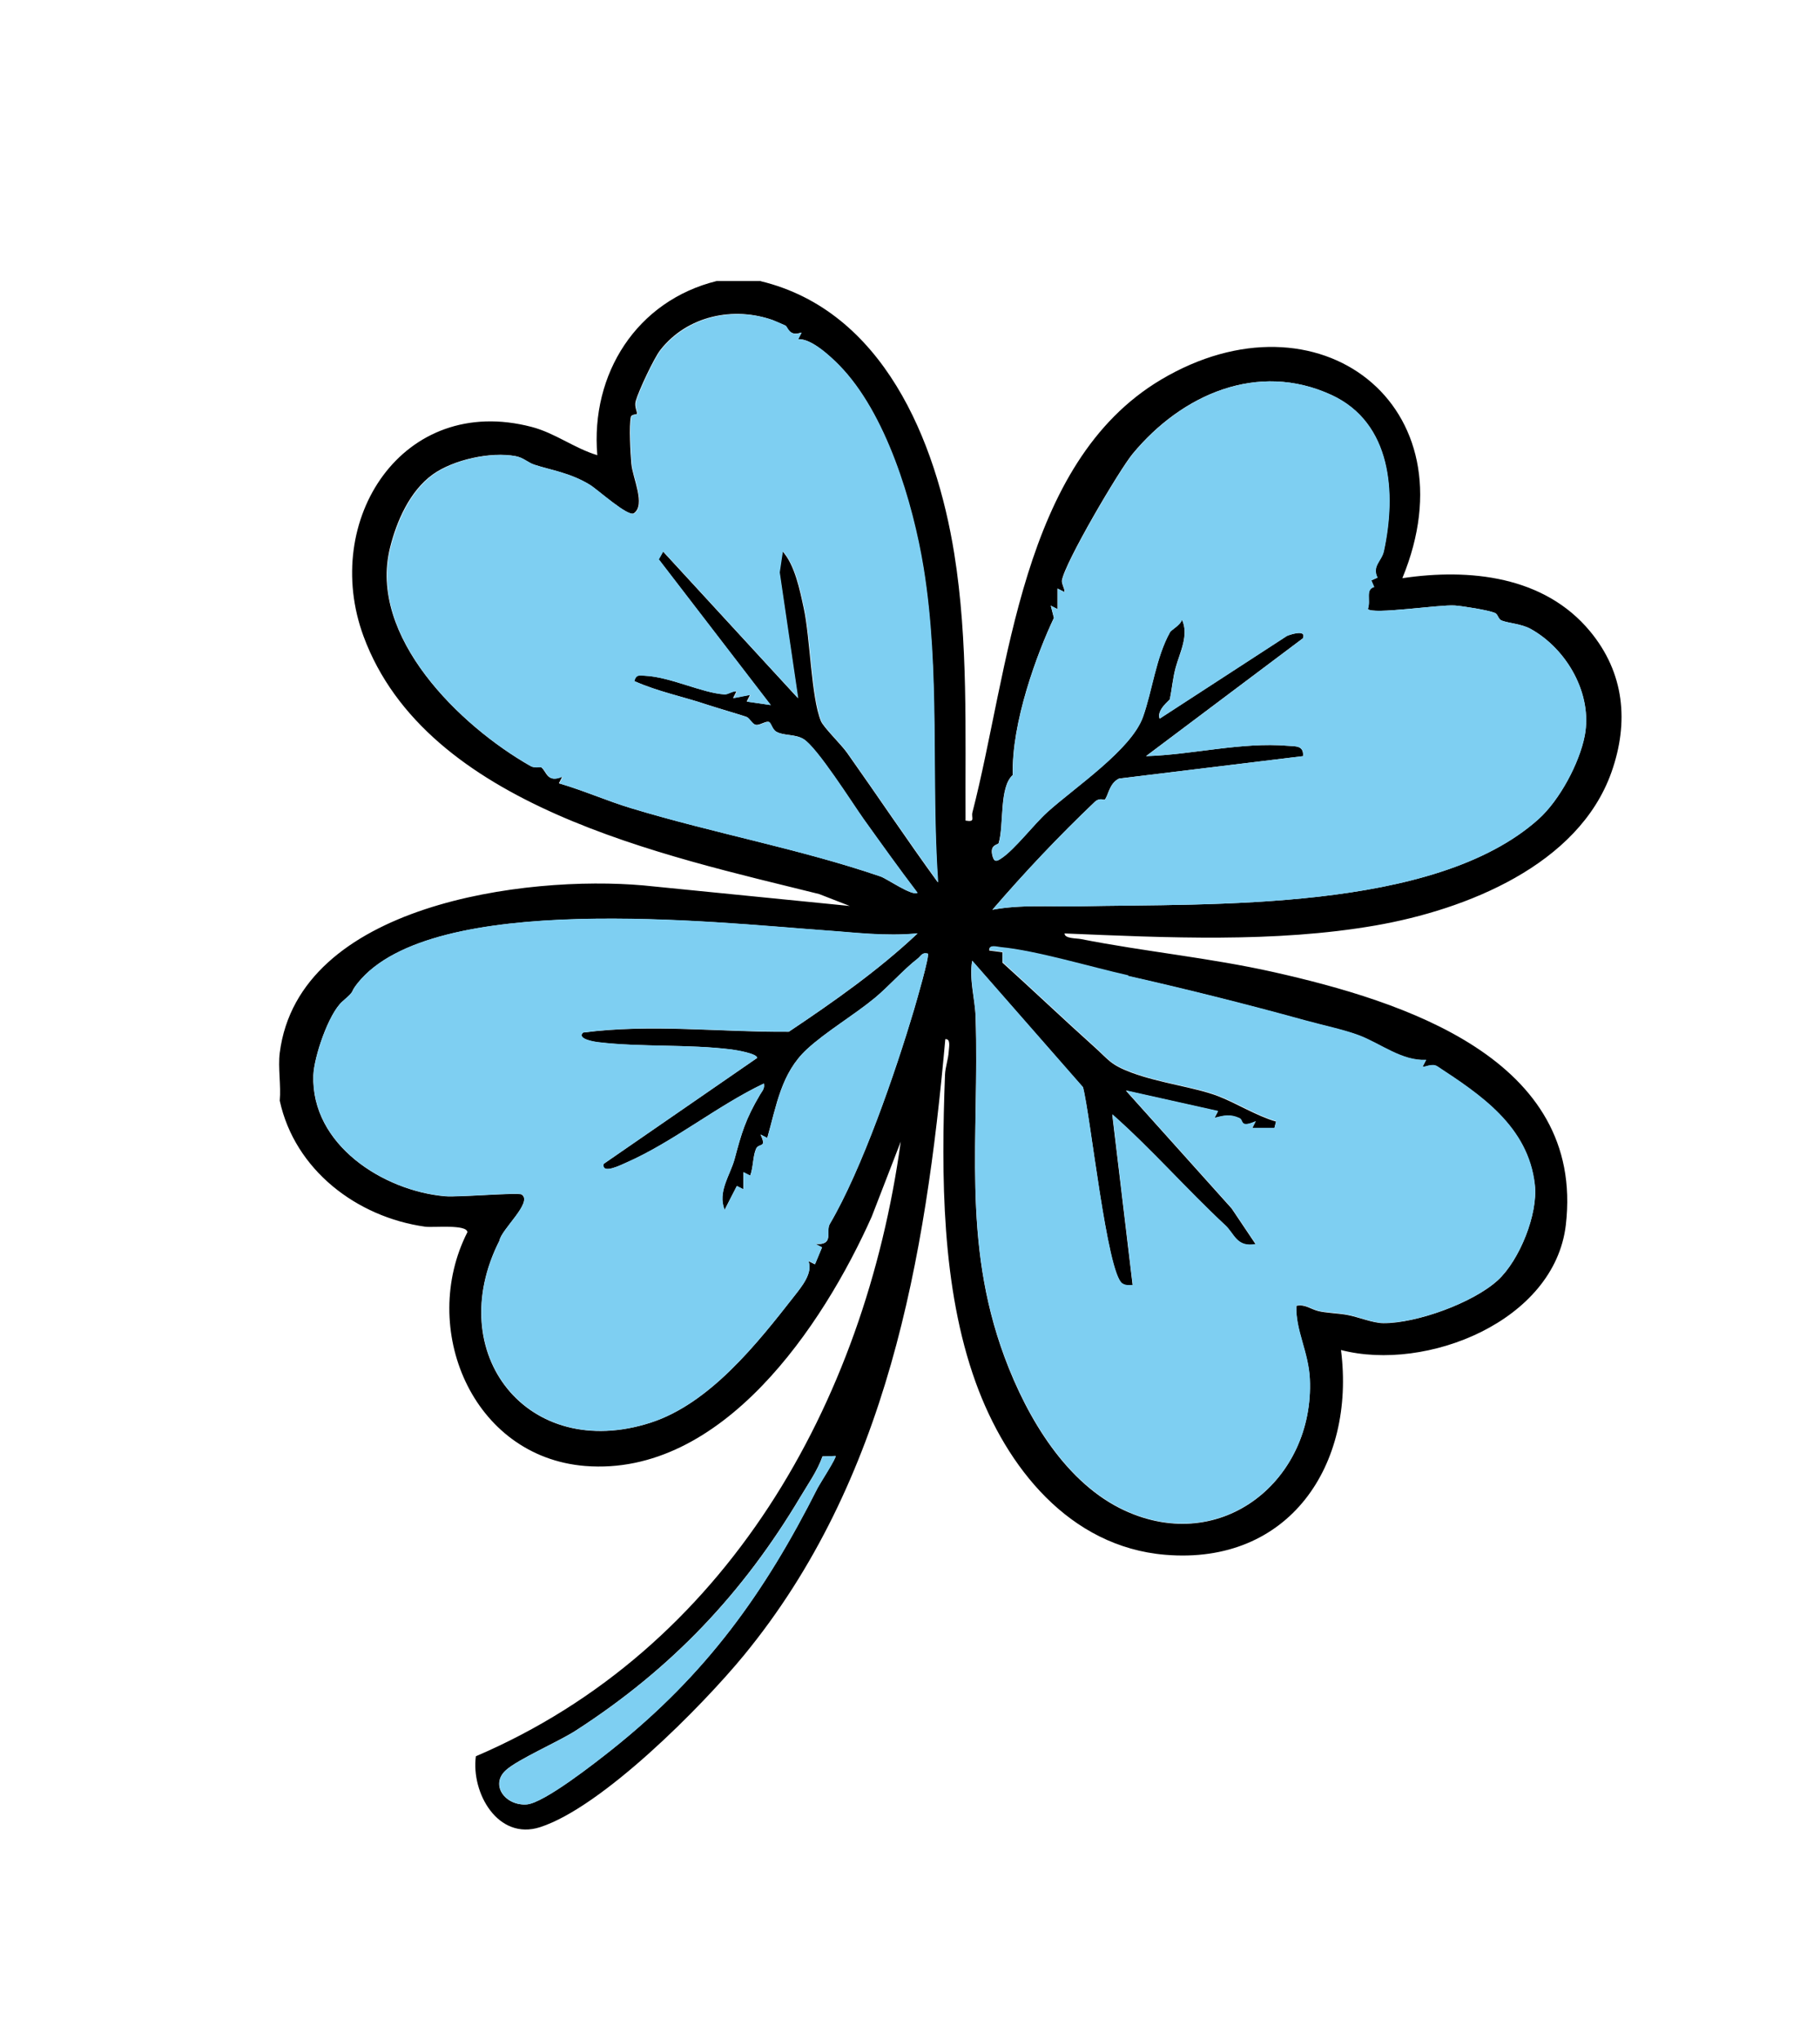 <?xml version="1.0" encoding="UTF-8"?>
<svg id="Vrstva_1" xmlns="http://www.w3.org/2000/svg" version="1.1" viewBox="0 0 116 130">
  <!-- Generator: Adobe Illustrator 29.6.0, SVG Export Plug-In . SVG Version: 2.1.1 Build 207)  -->
  <defs>
    <style>
      .st0 {
        fill: #7ecff2;
      }
    </style>
  </defs>
  <path d="M48.48,17.92c7.8,1.88,11.18,10.15,12.34,17.36.9,5.61.69,11.35.72,17.02.66.11.35-.17.44-.53,2.34-9.04,3.06-22.25,12.03-27.58,10.01-5.94,19.92,1.64,15.37,12.66,4.29-.64,9.04-.14,11.96,3.38,2.19,2.64,2.5,5.78,1.37,8.98-2.1,5.94-9.29,8.77-15.03,9.77-6.44,1.12-13.33.78-19.83.51,0,.34.76.3,1.05.36,4.06.8,8.2,1.19,12.26,2.1,8.23,1.85,19.88,5.51,18.64,16.12-.72,6.14-8.89,9.38-14.33,7.97.93,7.32-3.29,13.71-11.2,13.05-6.12-.51-10.13-5.59-12.08-10.98-2.19-6.06-2.2-13.2-1.96-19.6.02-.51.21-.99.24-1.51.01-.24.14-.82-.22-.77-1.26,14.01-3.7,28.14-12.84,39.27-2.69,3.27-9.03,9.67-12.99,10.95-2.69.86-4.4-2.19-4.09-4.52,15.94-6.82,24.79-22.49,27.08-39.17l-1.85,4.78c-3.11,6.97-9.54,16.58-18.26,15.89-7.23-.58-10.61-8.8-7.51-14.9-.03-.52-2.17-.28-2.69-.35-4.36-.61-8.31-3.62-9.27-8.03.09-.97-.12-2.11,0-3.05,1.21-9.5,15.71-11.33,23.18-10.67l13.15,1.31-1.95-.76c-9.88-2.46-25.04-5.59-29.04-16.43-2.72-7.38,2.48-15.5,10.72-13.34,1.49.39,2.72,1.36,4.18,1.8-.44-5.18,2.51-9.84,7.61-11.1h2.83ZM49.28,20.41c-2.52-.91-5.48-.29-7.19,1.89-.41.52-1.38,2.59-1.57,3.25-.11.38.12.72.07.83-.02.03-.34.03-.38.18-.13.57-.03,2.33.03,3,.08.91.93,2.61.16,3.15-.37.26-2.34-1.53-2.82-1.82-1.27-.77-2.48-.93-3.54-1.28-.4-.13-.67-.44-1.18-.54-1.58-.3-3.95.22-5.27,1.16-1.48,1.06-2.32,3.01-2.73,4.67-1.42,5.67,4.46,11.37,8.95,13.92.26.15.61.03.68.08.35.25.36,1.03,1.35.59l-.22.43c1.55.45,3.07,1.13,4.61,1.59,5.32,1.61,10.76,2.59,15.89,4.35.39.13,2.03,1.28,2.34,1.03-1.18-1.54-2.31-3.14-3.44-4.71-.71-.99-2.97-4.57-3.83-5.09-.54-.32-1.23-.19-1.72-.46-.29-.16-.33-.61-.5-.63-.23-.03-.56.24-.81.19-.24-.05-.38-.41-.58-.5-.12-.06-2-.61-2.48-.77-1.55-.52-3.17-.84-4.69-1.52.11-.43.32-.36.65-.34,1.65.07,3.66,1.1,5.1,1.19.24.02.51-.23.78-.19l-.22.43,1.09-.21-.22.43,1.52.22-7.14-9.29.28-.5,8.6,9.35-1.18-8.02.2-1.34c.79.87,1.11,2.48,1.36,3.64.41,1.89.47,5.68,1.09,7.18.16.4,1.29,1.49,1.67,2.03,1.94,2.74,3.81,5.54,5.78,8.25-.45-6.63.16-13.43-.93-20.07-.68-4.14-2.39-9.85-5.38-12.9-.58-.59-1.8-1.72-2.61-1.64l.22-.43c-.8.29-.86-.37-1.03-.45-.13-.06-.74-.32-.79-.34ZM87.79,36.82c-.37-.74.26-1.05.4-1.69.8-3.69.51-8.18-3.34-9.96-4.69-2.16-9.52-.04-12.66,3.75-.86,1.04-4.34,6.96-4.51,8.08-.03.22.23.62.15.73l-.43-.22v1.31s-.43-.22-.43-.22l.2.78c-1.06,2.23-2.72,6.69-2.62,10.01-.88.78-.55,3.15-.9,4.34-.04.13-.62.07-.38.87.11.36.27.29.54.11.85-.56,2.07-2.16,2.93-2.94,1.73-1.57,5.37-3.99,6.11-6.09.6-1.71.82-3.77,1.72-5.39.08-.15.68-.46.76-.8.47.98-.15,2.13-.4,3.06-.19.7-.23,1.33-.37,2.01-.01.07-.87.7-.65,1.24l8.11-5.27c.18-.08,1.27-.45,1.02.15l-10,7.51c2.97-.09,6.08-.91,9.04-.66.49.04,1.02-.03.97.66l-11.73,1.43c-.65.32-.68,1.12-.92,1.35-.03.03-.32-.15-.62.13-2.28,2.17-4.48,4.5-6.53,6.88,1.83-.34,3.69-.18,5.54-.22,8.34-.18,22.64.39,29.26-5.55,1.35-1.21,2.61-3.57,2.95-5.32.51-2.66-1.14-5.53-3.45-6.81-.58-.32-1.39-.36-1.84-.53-.23-.09-.23-.41-.44-.49-.44-.18-2.01-.43-2.55-.47-.97-.07-5.28.6-5.54.22.2-.57-.18-1.24.4-1.4l-.18-.42.38-.17ZM58.48,59.49c-2.09.2-3.99-.06-6.02-.2-6.83-.49-24.93-2.53-29.66,3.36-.58.72-.05.37-.98,1.18-.88.77-1.81,3.54-1.85,4.7-.15,4.44,4.47,7.36,8.38,7.71.84.08,4.67-.26,4.9-.11.73.49-1.3,2.22-1.42,2.94-3.65,7.19,1.81,14.13,9.64,11.6,3.78-1.22,6.81-5.07,9.14-8.05.47-.6,1.22-1.49.91-2.25l.42.21.45-1.08-.43-.22c1.23.11.66-.8.92-1.26,2.06-3.5,4.18-9.67,5.37-13.66.14-.48,1.01-3.44.88-3.58-.38-.1-.43.16-.65.32-.9.7-1.83,1.76-2.72,2.5-1.33,1.1-3.13,2.16-4.34,3.28-1.64,1.52-1.93,3.58-2.52,5.65l-.43-.22c.43.91-.11.5-.29.92-.2.47-.17,1.18-.37,1.7l-.43-.22v1.09s-.42-.21-.42-.21l-.78,1.52c-.47-1.15.36-2.21.64-3.25.44-1.64.69-2.52,1.61-4.08.14-.24.32-.4.25-.72-2.95,1.4-5.8,3.74-8.77,5.04-.29.12-1.59.79-1.44.08l9.78-6.75c.01-.29-1.34-.5-1.63-.54-2.74-.35-5.76-.14-8.46-.46-.19-.02-1.44-.2-1-.62,4.33-.57,8.75-.02,13.11-.05,2.87-1.92,5.72-3.92,8.2-6.26ZM71.9,62.19c-2.36-.53-5.88-1.59-8.12-1.8-.24-.02-.78-.2-.73.19l.84.11v.66c1.95,1.76,3.85,3.57,5.8,5.32,1.02.91,1.04,1.17,2.45,1.7,1.82.67,3.99.92,5.47,1.48,1.18.45,2.47,1.27,3.72,1.63l-.11.43h-1.41s.22-.44.22-.44c-1.05.45-.74-.06-1.04-.2-.58-.27-.99-.17-1.58-.02l.22-.43-5.87-1.31,6.74,7.51,1.53,2.28c-1.22.22-1.34-.64-1.95-1.21-2.46-2.29-4.67-4.83-7.19-7.06l1.3,10.88c-.24.01-.44.04-.66-.1-.98-.62-2.04-10.82-2.51-12.51l-7.06-8.06c-.2,1.21.19,2.45.22,3.58.25,7.62-.9,14.24,1.84,21.66,1.48,3.99,3.98,8.09,7.66,9.79,6.22,2.87,12.09-1.97,11.8-8.37-.08-1.73-.92-3.11-.86-4.67.53-.14.94.22,1.41.33.5.12,1.26.14,1.82.24.75.14,1.63.52,2.32.53,2.12.01,5.71-1.29,7.29-2.73,1.39-1.28,2.57-4.22,2.36-6.08-.42-3.73-3.5-5.76-6.22-7.55-.34-.22-.85.09-.93.02l.22-.43c-1.53.08-2.89-1.03-4.24-1.55-.96-.37-2.4-.67-3.48-.97-3.79-1.05-7.82-2.06-11.28-2.83ZM53.26,92.79l-.84.03c-.33.93-.91,1.74-1.41,2.58-3.63,6.09-8.16,10.92-14.31,14.89-1.12.72-3.67,1.82-4.45,2.52-1.05.94-.04,2.29,1.31,2.19,1.1-.07,4.42-2.69,5.44-3.5,6.04-4.81,9.74-9.99,13.12-16.69.13-.25,1.23-1.95,1.13-2.02Z"/>
  <path class="st0" d="M71.9,62.19c3.45.78,7.49,1.78,11.28,2.83,1.08.3,2.52.6,3.48.97,1.35.52,2.71,1.63,4.24,1.55l-.22.43c.08.07.6-.24.93-.02,2.73,1.79,5.81,3.82,6.22,7.55.21,1.86-.97,4.8-2.36,6.08-1.58,1.45-5.17,2.75-7.29,2.73-.69,0-1.57-.39-2.32-.53-.56-.11-1.32-.13-1.82-.24-.47-.11-.88-.47-1.41-.33-.06,1.56.78,2.94.86,4.67.29,6.4-5.59,11.24-11.8,8.37-3.68-1.7-6.18-5.8-7.66-9.79-2.75-7.42-1.59-14.04-1.84-21.66-.04-1.13-.42-2.37-.22-3.58l7.06,8.06c.46,1.69,1.53,11.89,2.51,12.51.22.14.42.11.66.1l-1.3-10.88c2.52,2.23,4.73,4.77,7.19,7.06.61.56.72,1.43,1.95,1.21l-1.53-2.28-6.74-7.51,5.87,1.31-.22.43c.59-.15.99-.25,1.58.02.3.14-.01.65,1.04.2l-.22.43h1.41s.11-.43.11-.43c-1.24-.36-2.53-1.18-3.72-1.63-1.48-.56-3.65-.8-5.47-1.48-1.41-.52-1.43-.78-2.45-1.7-1.95-1.75-3.85-3.56-5.79-5.32v-.66s-.84-.11-.84-.11c-.05-.39.49-.21.73-.19,2.23.21,5.76,1.27,8.12,1.8Z"/>
  <path class="st0" d="M87.79,36.82l-.38.17.18.42c-.57.16-.2.83-.4,1.4.26.38,4.57-.29,5.54-.22.53.04,2.11.29,2.55.47.21.09.21.41.44.49.44.17,1.25.21,1.84.53,2.31,1.28,3.96,4.15,3.45,6.81-.34,1.75-1.6,4.11-2.95,5.32-6.63,5.94-20.93,5.37-29.26,5.55-1.86.04-3.72-.13-5.54.22,2.04-2.38,4.24-4.71,6.53-6.88.29-.28.58-.1.62-.13.24-.23.27-1.04.92-1.35l11.73-1.43c.05-.69-.48-.62-.97-.66-2.96-.25-6.07.57-9.04.66l10-7.51c.24-.6-.84-.23-1.02-.15l-8.11,5.27c-.22-.54.63-1.17.65-1.24.14-.68.18-1.31.37-2.01.25-.93.87-2.07.4-3.06-.08.34-.68.66-.76.8-.9,1.62-1.12,3.69-1.72,5.39-.74,2.11-4.38,4.52-6.11,6.09-.86.78-2.08,2.39-2.93,2.94-.27.18-.43.25-.54-.11-.23-.8.35-.74.38-.87.35-1.19.02-3.56.9-4.34-.1-3.33,1.56-7.78,2.62-10.01l-.2-.78.43.22v-1.31s.44.22.44.22c.08-.11-.19-.51-.15-.73.17-1.12,3.64-7.03,4.51-8.08,3.14-3.79,7.97-5.91,12.66-3.75,3.85,1.78,4.14,6.27,3.34,9.96-.14.64-.77.95-.4,1.69Z"/>
  <path class="st0" d="M58.48,59.49c-2.49,2.34-5.34,4.34-8.2,6.26-4.36.03-8.78-.52-13.11.05-.44.43.81.6,1,.62,2.7.32,5.72.12,8.46.46.29.04,1.64.26,1.63.54l-9.78,6.75c-.15.71,1.16.05,1.44-.08,2.97-1.3,5.82-3.64,8.77-5.04.07.32-.11.48-.25.72-.92,1.56-1.18,2.44-1.61,4.08-.28,1.04-1.1,2.1-.64,3.25l.78-1.52.42.21v-1.09s.43.22.43.22c.2-.51.17-1.23.37-1.7.18-.42.72,0,.29-.92l.43.22c.59-2.07.88-4.13,2.52-5.65,1.21-1.12,3.01-2.18,4.34-3.28.89-.74,1.82-1.8,2.72-2.5.22-.17.28-.42.65-.32.13.13-.74,3.1-.88,3.58-1.19,4-3.31,10.16-5.37,13.66-.27.45.31,1.37-.92,1.26l.43.22-.45,1.08-.42-.21c.31.75-.44,1.64-.91,2.25-2.33,2.97-5.36,6.82-9.14,8.05-7.83,2.53-13.28-4.41-9.64-11.6.12-.72,2.15-2.45,1.42-2.94-.22-.15-4.05.19-4.9.11-3.92-.35-8.53-3.27-8.38-7.71.04-1.16.97-3.93,1.85-4.7.93-.82.41-.46.98-1.18,4.73-5.89,22.83-3.85,29.66-3.36,2.03.14,3.93.4,6.02.2Z"/>
  <path class="st0" d="M49.28,20.41s.66.27.79.34c.16.08.23.74,1.03.45l-.22.43c.81-.08,2.03,1.05,2.61,1.64,2.99,3.04,4.7,8.75,5.38,12.9,1.08,6.64.47,13.44.93,20.07-1.97-2.72-3.85-5.51-5.78-8.25-.38-.54-1.5-1.63-1.67-2.03-.61-1.51-.68-5.3-1.09-7.18-.25-1.17-.57-2.77-1.36-3.64l-.2,1.34,1.18,8.02-8.6-9.35-.28.5,7.14,9.29-1.52-.22.22-.43-1.09.21.22-.43c-.27-.04-.54.2-.78.19-1.44-.09-3.45-1.12-5.1-1.19-.33-.01-.54-.09-.65.34,1.52.68,3.14.99,4.69,1.52.48.16,2.36.72,2.48.77.2.09.34.45.58.5.25.05.58-.22.81-.19.17.02.21.47.5.63.49.28,1.18.14,1.72.46.87.52,3.12,4.09,3.83,5.09,1.13,1.58,2.27,3.17,3.44,4.71-.31.25-1.95-.9-2.34-1.03-5.12-1.75-10.57-2.74-15.89-4.35-1.54-.47-3.06-1.14-4.61-1.59l.22-.43c-.99.44-1-.34-1.35-.59-.07-.05-.41.07-.68-.08-4.5-2.55-10.38-8.25-8.95-13.92.42-1.66,1.25-3.61,2.73-4.67,1.32-.94,3.68-1.46,5.27-1.16.5.1.78.41,1.18.54,1.05.35,2.27.5,3.54,1.28.48.29,2.45,2.08,2.82,1.82.77-.55-.08-2.24-.16-3.15-.06-.67-.16-2.43-.03-3,.04-.16.36-.15.38-.18.05-.11-.18-.45-.07-.83.19-.66,1.15-2.72,1.57-3.25,1.72-2.17,4.67-2.79,7.19-1.89Z"/>
  <path class="st0" d="M53.26,92.79c.1.07-1,1.77-1.13,2.02-3.38,6.7-7.08,11.88-13.12,16.69-1.02.81-4.34,3.42-5.44,3.5-1.35.09-2.35-1.25-1.31-2.19.77-.69,3.32-1.79,4.45-2.52,6.15-3.97,10.68-8.79,14.31-14.89.5-.84,1.08-1.64,1.41-2.58l.84-.03Z"/>
</svg>